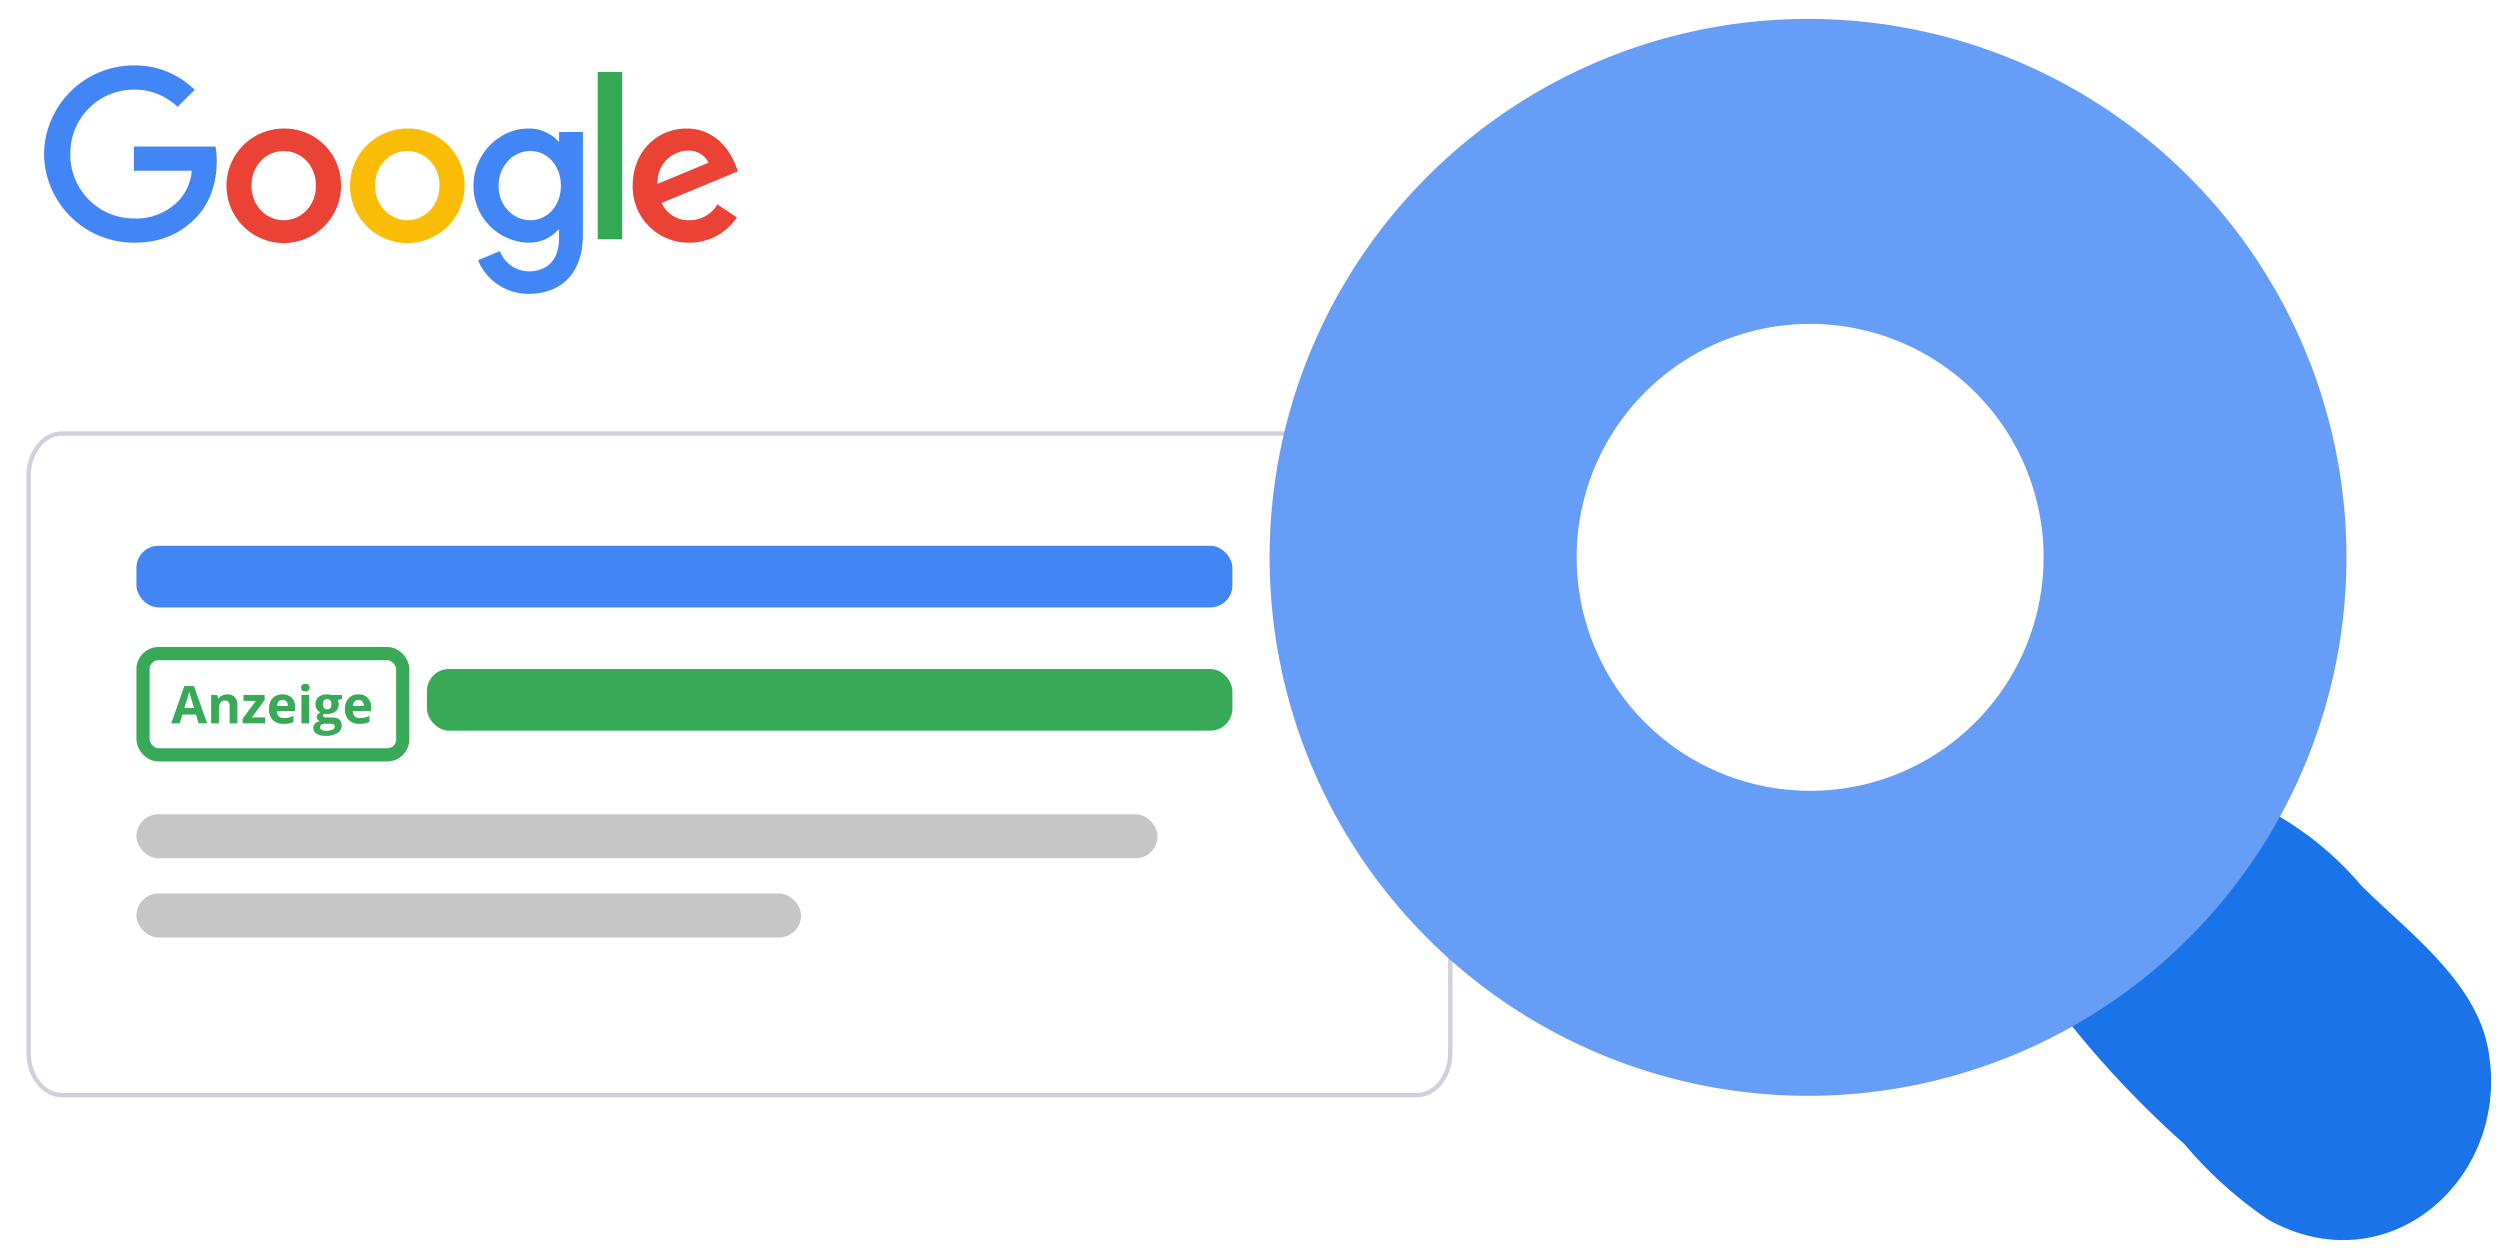 <svg height="286.193" viewBox="0 0 568 286.193" width="568" xmlns="http://www.w3.org/2000/svg" xmlns:xlink="http://www.w3.org/1999/xlink"><filter id="a" filterUnits="userSpaceOnUse" height="163.312" width="336" x="0" y="92"><feOffset dy="2"/><feGaussianBlur result="b" stdDeviation="2"/><feFlood flood-color="#cfd0de" flood-opacity=".161"/><feComposite in2="b" operator="in"/><feComposite in="SourceGraphic"/></filter><clipPath id="b"><path d="m0 0h280.984v286.193h-280.984z"/></clipPath><g filter="url(#a)"><g fill="#fff" transform="translate(6 96)"><path d="m315.9 150.812h-307.8c-4.191 0-7.6-4.301-7.6-9.587v-131.137c0-5.287 3.409-9.587 7.6-9.587h307.8c4.191 0 7.6 4.301 7.6 9.587v131.137c0 5.287-3.409 9.587-7.6 9.587z"/><path d="m8.1 1c-3.915 0-7.1 4.077-7.1 9.088v131.137c0 5.011 3.185 9.087 7.1 9.087h307.8c3.915 0 7.1-4.077 7.1-9.087v-131.137c0-5.011-3.185-9.088-7.1-9.088zm0-1h307.8c4.474 0 8.1 4.516 8.1 10.088v131.137c0 5.571-3.626 10.087-8.1 10.087h-307.8c-4.474 0-8.1-4.516-8.1-10.087v-131.137c0-5.571 3.626-10.088 8.1-10.088z" fill="#cfd0de"/></g></g><g transform="translate(31.313 146.625)"><g fill="#fff" stroke="#38aa57" stroke-width="3"><rect height="26" rx="5" stroke="none" width="62" x="-.313" y=".375"/><rect fill="none" height="23" rx="3.5" width="59" x="1.187" y="1.875"/></g><path d="m6.223-1.662-.611-2.007h-3.074l-.612 2.007h-1.926l2.976-8.467h2.186l2.988 8.467zm-1.038-3.507q-.848-2.731-.954-3.086t-.153-.565q-.19.738-1.09 3.651zm9.84 3.507h-1.759v-3.766a1.809 1.809 0 0 0 -.248-1.047.9.9 0 0 0 -.79-.349 1.188 1.188 0 0 0 -1.067.493 3.058 3.058 0 0 0 -.329 1.631v3.034h-1.759v-6.444h1.344l.236.825h.1a1.859 1.859 0 0 1 .81-.707 2.759 2.759 0 0 1 1.174-.239 2.255 2.255 0 0 1 1.707.609 2.442 2.442 0 0 1 .583 1.756zm6.3 0h-5.094v-1.038l2.988-4.066h-2.81v-1.344h4.81v1.142l-2.906 3.962h3.011zm3.944-5.318a1.116 1.116 0 0 0 -.877.355 1.642 1.642 0 0 0 -.363 1.006h2.471a1.466 1.466 0 0 0 -.34-1.006 1.152 1.152 0 0 0 -.891-.355zm.248 5.433a3.328 3.328 0 0 1 -2.434-.859 3.254 3.254 0 0 1 -.877-2.434 3.579 3.579 0 0 1 .81-2.506 2.886 2.886 0 0 1 2.241-.885 2.84 2.84 0 0 1 2.128.779 2.946 2.946 0 0 1 .762 2.152v.854h-4.159a1.693 1.693 0 0 0 .444 1.171 1.563 1.563 0 0 0 1.165.421 4.837 4.837 0 0 0 1.1-.121 5.512 5.512 0 0 0 1.084-.386v1.361a4.131 4.131 0 0 1 -.986.343 6.219 6.219 0 0 1 -1.278.11zm3.983-8.23q0-.859.957-.859t.957.859a.838.838 0 0 1 -.239.637 1.006 1.006 0 0 1 -.718.228q-.957 0-.957-.865zm1.834 8.115h-1.757v-6.448h1.759zm7.46-6.448v.894l-1.009.26a1.76 1.76 0 0 1 .277.969 1.956 1.956 0 0 1 -.724 1.618 3.135 3.135 0 0 1 -2.01.58l-.317-.017-.26-.029a.585.585 0 0 0 -.271.461q0 .381.969.381h1.1a2.5 2.5 0 0 1 1.618.456 1.629 1.629 0 0 1 .552 1.337 1.984 1.984 0 0 1 -.943 1.753 4.911 4.911 0 0 1 -2.708.623 3.749 3.749 0 0 1 -2.062-.47 1.493 1.493 0 0 1 -.712-1.318 1.38 1.38 0 0 1 .363-.975 2.063 2.063 0 0 1 1.067-.559 1.177 1.177 0 0 1 -.473-.378.9.9 0 0 1 -.2-.557.9.9 0 0 1 .213-.614 2.467 2.467 0 0 1 .617-.482 1.731 1.731 0 0 1 -.8-.7 2.141 2.141 0 0 1 -.3-1.142 2.014 2.014 0 0 1 .686-1.632 2.968 2.968 0 0 1 1.961-.577 5.019 5.019 0 0 1 .643.049q.372.049.476.072zm-4.977 7.359a.638.638 0 0 0 .349.571 1.92 1.92 0 0 0 .978.208 3.463 3.463 0 0 0 1.482-.26.791.791 0 0 0 .536-.709.5.5 0 0 0 -.317-.5 2.6 2.6 0 0 0 -.981-.138h-.911a1.38 1.38 0 0 0 -.81.228.7.7 0 0 0 -.326.6zm.64-5.249a1.313 1.313 0 0 0 .239.831.869.869 0 0 0 .73.306.852.852 0 0 0 .727-.306 1.348 1.348 0 0 0 .23-.831q0-1.165-.957-1.165t-.969 1.165zm8.069-.981a1.116 1.116 0 0 0 -.877.355 1.642 1.642 0 0 0 -.363 1.006h2.469a1.466 1.466 0 0 0 -.34-1.006 1.152 1.152 0 0 0 -.889-.354zm.248 5.433a3.328 3.328 0 0 1 -2.434-.859 3.254 3.254 0 0 1 -.877-2.434 3.579 3.579 0 0 1 .81-2.506 2.886 2.886 0 0 1 2.241-.885 2.84 2.84 0 0 1 2.128.779 2.946 2.946 0 0 1 .758 2.153v.854h-4.154a1.693 1.693 0 0 0 .444 1.171 1.563 1.563 0 0 0 1.165.421 4.837 4.837 0 0 0 1.1-.121 5.512 5.512 0 0 0 1.084-.386v1.361a4.131 4.131 0 0 1 -.986.343 6.219 6.219 0 0 1 -1.279.11z" fill="#38aa57" transform="translate(7.594 19.381)"/></g><rect fill="#c6c6c6" height="10" rx="5" width="232" x="31" y="185"/><rect fill="#c6c6c6" height="10" rx="5" width="151" x="31" y="203"/><rect fill="#4285f4" height="14" rx="5" width="249" x="31" y="124"/><rect fill="#38aa57" height="14" rx="5" width="183" x="97" y="152"/><g transform="translate(9.64 14.39)"><path d="m97.271 37.969a13.01 13.01 0 1 1 -13.011-12.969 12.809 12.809 0 0 1 13.011 12.969zm-5.7 0c0-4.666-3.386-7.859-7.315-7.859s-7.315 3.193-7.315 7.859c0 4.619 3.386 7.859 7.315 7.859s7.319-3.245 7.319-7.859z" fill="#ea4335" transform="translate(-29.438 -10.187)"/><path d="m145.271 37.969a13.01 13.01 0 1 1 -13.011-12.969 12.809 12.809 0 0 1 13.011 12.969zm-5.7 0c0-4.666-3.386-7.859-7.315-7.859s-7.315 3.193-7.315 7.859c0 4.619 3.386 7.859 7.315 7.859s7.319-3.245 7.319-7.859z" fill="#fbbc05" transform="translate(-49.371 -10.187)"/><path d="m192.093 25.784v23.284c0 9.578-5.649 13.49-12.326 13.49a12.351 12.351 0 0 1 -11.5-7.642l4.959-2.064a7.164 7.164 0 0 0 6.531 4.6c4.274 0 6.923-2.637 6.923-7.6v-1.866h-.2a8.83 8.83 0 0 1 -6.83 2.947 12.839 12.839 0 0 1 -12.42-12.917c0-7.316 5.941-13.016 12.426-13.016a8.988 8.988 0 0 1 6.83 2.9h.2v-2.111h5.409zm-5.005 12.233c0-4.567-3.046-7.906-6.923-7.906-3.929 0-7.221 3.339-7.221 7.906 0 4.52 3.292 7.812 7.221 7.812 3.876-.001 6.923-3.293 6.923-7.813z" fill="#4285f4" transform="translate(-69.296 -10.187)"/><path d="m221.055 3v38.008h-5.555v-38.008z" fill="#34a853" transform="translate(-89.341 -1.051)"/><path d="m248.345 42.234 4.421 2.947a12.909 12.909 0 0 1 -10.806 5.748 12.689 12.689 0 0 1 -12.87-12.969c0-7.713 5.549-12.969 12.233-12.969 6.73 0 10.022 5.356 11.1 8.251l.591 1.474-17.337 7.181a6.6 6.6 0 0 0 6.286 3.929 7.4 7.4 0 0 0 6.385-3.59zm-13.607-4.666 11.589-4.812a5.021 5.021 0 0 0 -4.812-2.748 7.114 7.114 0 0 0 -6.777 7.56z" fill="#ea4335" transform="translate(-94.984 -10.182)"/><path d="m20.785 24.409v-5.5h18.542a18.232 18.232 0 0 1 .275 3.321c0 4.128-1.129 9.233-4.766 12.87-3.538 3.684-8.058 5.649-14.045 5.649a20.421 20.421 0 0 1 -20.431-20.141 20.421 20.421 0 0 1 20.431-20.138 19.189 19.189 0 0 1 13.8 5.549l-3.883 3.881a14.026 14.026 0 0 0 -9.923-3.929 14.446 14.446 0 0 0 -14.443 14.637 14.446 14.446 0 0 0 14.443 14.636 13.472 13.472 0 0 0 10.169-4.029 11.4 11.4 0 0 0 2.981-6.815z" fill="#4285f4"/></g><g clip-path="url(#b)" transform="translate(287.016 .001)"><path d="m85.609 38.7c-12.903 20.07-28.672 32.973-47.309 47.309a225.073 225.073 0 0 0 26.283 27.716 92.708 92.708 0 0 0 19.115 17.2c26.76 14.814 54-8.6 50.176-36.8-1.911-16.725-18.159-28.194-29.15-39.185a72.635 72.635 0 0 0 -19.593-16.24" fill="#1a73e8" transform="translate(144.722 146.233)"/><path d="m123.114.9a122.333 122.333 0 1 0 121.855 122.334 122.333 122.333 0 0 0 -121.855-122.334m0 175.376a53.043 53.043 0 1 1 53.043-53.043 53.043 53.043 0 0 1 -53.043 53.043" fill="#669df6" transform="translate(1.131 3.4)"/></g></svg>